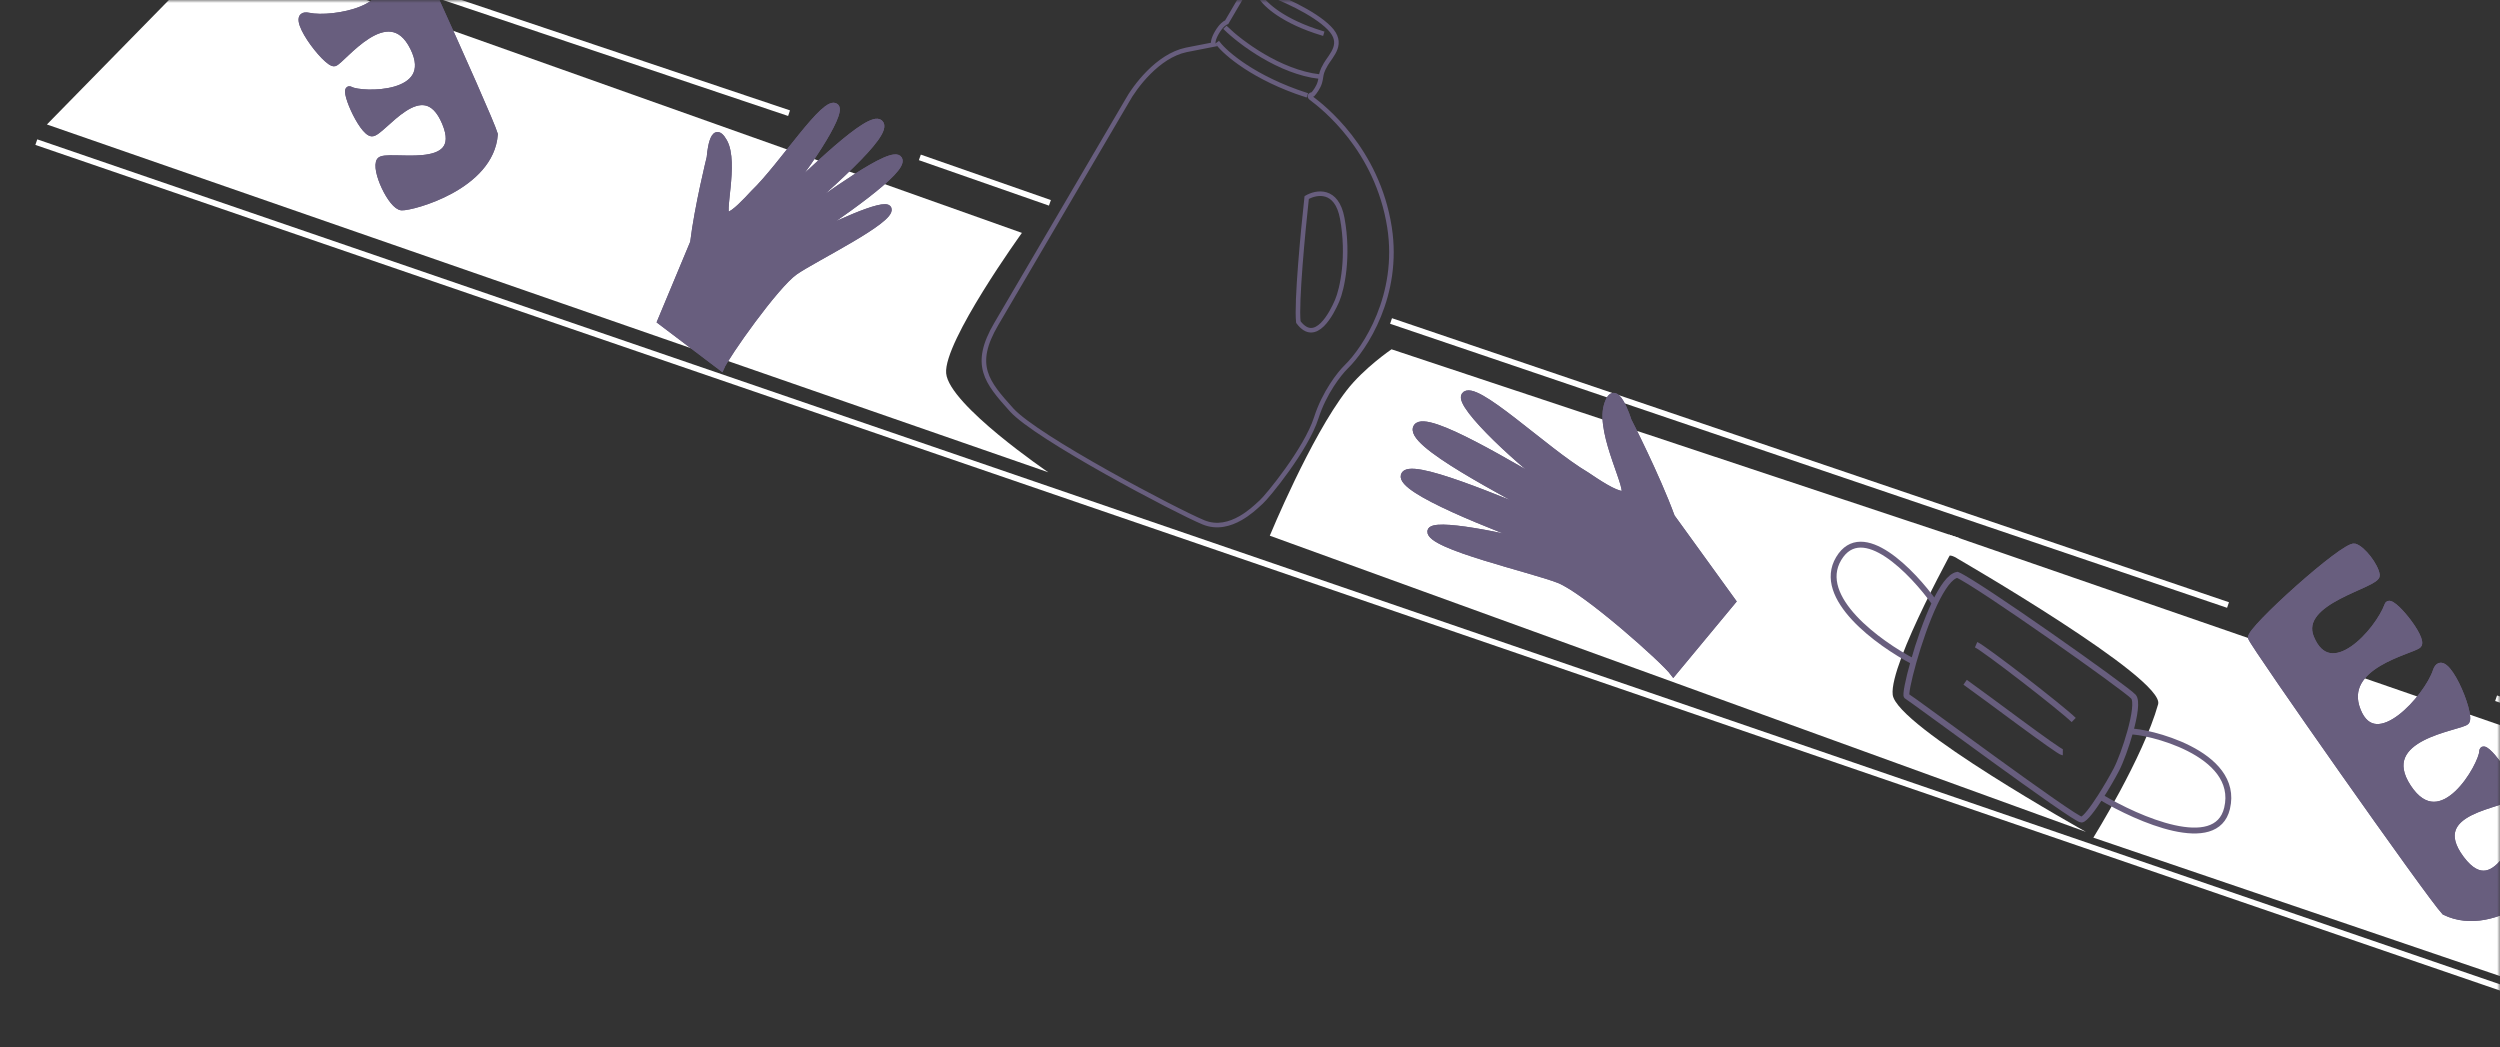 <svg width="425" height="178" viewBox="0 0 425 178" fill="none" xmlns="http://www.w3.org/2000/svg">
<rect x="0" y="0" width="425" height="178" fill="#333333" stroke="none"/>
<mask id="mask0" mask-type="alpha" maskUnits="userSpaceOnUse" x="0" y="0" width="425" height="178">
<rect width="425" height="178" fill="#C4C4C4"/>
</mask>
<g mask="url(#mask0)">
<path d="M41.589 -11.855L134.14 19.24" stroke="white"/>
<path d="M156.374 26.757L178.486 34.483" stroke="white"/>
<path d="M236.477 54.568L378.764 102.854" stroke="white"/>
<path d="M424.336 118.7L475.934 136.263" stroke="white"/>
<path d="M37.388 -8.853L7.974 21.161L178.216 80.292C178.216 80.292 161.333 68.825 160.847 63.465C160.362 58.106 173.726 39.591 173.726 39.591L37.388 -8.853Z" fill="white"/>
<path d="M333.072 91.455L236.56 59.382C236.56 59.382 231.883 62.555 228.941 66.351C222.777 74.304 215.865 91.069 215.865 91.069L354.611 141.419C354.611 141.419 322.377 123.454 321.76 118.109C321.142 112.763 333.072 91.455 333.072 91.455Z" fill="white"/>
<path d="M432.567 125.879L331.341 90.882C331.341 90.882 330.271 94.35 331.518 94.444C332.145 94.491 332.808 94.984 332.808 94.984C332.808 94.984 368.096 115.372 366.883 119.716C364.372 128.715 355.868 142.4 355.868 142.4L454.106 175.842C454.106 175.842 476.925 150.563 476.308 145.217C475.691 139.872 432.567 125.879 432.567 125.879Z" fill="white"/>
<path d="M335.939 109.6C337.33 110.209 350.372 120.288 352.528 122.4M334.073 115.983C337.39 118.318 350.032 127.903 350.68 127.91M362.146 124.363C362.886 121.687 363.303 119.136 362.687 118.432C361.485 117.058 336.203 99.193 332.753 97.719C331.515 97.938 330.169 99.896 328.914 102.526M362.146 124.363C361.442 126.91 360.446 129.57 359.77 130.862C359.152 132.044 358.125 133.831 357.081 135.46M362.146 124.363C364.58 124.222 380.891 127.845 378.599 137.425C376.765 145.09 363.489 139.308 357.081 135.46M357.081 135.46C355.783 137.484 354.459 139.263 353.857 139.331C352.772 139.453 324.876 118.704 324.152 118.351C323.896 118.227 324.384 115.715 325.301 112.482M328.914 102.526C325.128 97.234 316.561 88.311 312.577 94.956C308.594 101.601 319.4 109.409 325.301 112.482M328.914 102.526C327.495 105.5 326.194 109.333 325.301 112.482" stroke="#685E7E"/>
<path d="M135.165 46.233C131.856 48.542 123.452 60.491 122.608 62.495L112.227 54.64L117.824 41.228C118.558 35.146 120.636 26.778 120.636 26.778C120.636 26.778 121.067 20.432 123.122 24.063C125.178 27.695 122.404 36.892 123.756 36.563C124.838 36.299 126.8 34.186 128.074 32.811C132.924 28.177 140.321 16.508 142.108 18.112C143.448 19.314 136.342 29.802 132.202 34.398C137.688 29.331 147.758 19.273 149.592 20.849C151.733 22.689 139.618 32.743 134.164 37.864C140.536 33.458 151.743 25.038 152.883 27.051C154.004 29.032 142.245 36.995 136.033 41.165C140.812 38.605 150.56 34.032 151.065 35.49C151.76 37.494 138.474 43.924 135.165 46.233Z" fill="#685E7E" stroke="#685E7E"/>
<path d="M135.165 46.233C131.856 48.542 123.452 60.491 122.608 62.495L112.227 54.64L117.824 41.228C118.558 35.146 120.636 26.778 120.636 26.778C120.636 26.778 121.067 20.432 123.122 24.063C125.178 27.695 122.404 36.892 123.756 36.563C124.838 36.299 126.8 34.186 128.074 32.811C132.924 28.177 140.321 16.508 142.108 18.112C143.448 19.314 136.342 29.802 132.202 34.398C137.688 29.331 147.758 19.273 149.592 20.849C151.733 22.689 139.618 32.743 134.164 37.864C140.536 33.458 151.743 25.038 152.883 27.051C154.004 29.032 142.245 36.995 136.033 41.165C140.812 38.605 150.56 34.032 151.065 35.49C151.76 37.494 138.474 43.924 135.165 46.233Z" fill="#685E7E" stroke="#685E7E"/>
<path d="M265.029 98.64C269.602 100.459 282.915 112.305 284.476 114.448L294.613 102.225L284.225 87.86C281.657 80.842 276.856 71.484 276.856 71.484C276.856 71.484 274.574 64.068 273.146 68.954C271.718 73.839 277.577 83.988 275.88 83.974C274.521 83.963 271.602 82.001 269.706 80.724C262.653 76.573 250.615 64.778 248.94 67.181C247.684 68.984 259.048 79.456 265.246 83.759C257.319 79.272 242.555 70.136 240.816 72.52C238.787 75.302 255.977 83.862 263.883 88.422C255.087 84.967 239.43 78.094 238.638 80.802C237.859 83.467 254.044 89.644 262.584 92.864C256.195 91.157 243.344 88.445 243.15 90.317C242.884 92.891 260.455 96.821 265.029 98.64Z" fill="#685E7E" stroke="#685E7E"/>
<path d="M265.028 98.64C269.602 100.459 282.914 112.305 284.476 114.448L294.613 102.225L284.225 87.86C281.657 80.842 276.856 71.484 276.856 71.484C276.856 71.484 274.574 64.068 273.146 68.954C271.718 73.839 277.577 83.988 275.879 83.974C274.521 83.963 271.601 82.001 269.705 80.724C262.653 76.573 250.615 64.778 248.94 67.181C247.684 68.984 259.047 79.456 265.245 83.759C257.318 79.272 242.554 70.136 240.815 72.52C238.787 75.302 255.977 83.862 263.882 88.422C255.086 84.967 239.429 78.094 238.638 80.802C237.859 83.467 254.043 89.644 262.584 92.864C256.195 91.157 243.343 88.445 243.15 90.317C242.884 92.891 260.455 96.821 265.028 98.64Z" fill="#685E7E" stroke="#685E7E"/>
<path d="M465.151 181.641L6.173 24.162" stroke="white"/>
<path d="M382.661 108.409C383.061 109.724 413.03 152.385 415.57 155.052C424.377 159.38 435.114 148.734 436.031 147.013C436.948 145.292 432.551 138.884 430.587 139.058C428.624 139.233 424.73 154.382 418.428 145.974C412.126 137.566 426.072 137.001 426.99 135.28C427.907 133.559 422.028 125.595 421.969 127.77C421.91 129.945 415.042 142.418 409.398 133.806C403.755 125.194 418.16 123.769 419.277 122.705C420.394 121.641 415.492 109.782 414.069 114.103C412.645 118.425 403.884 128.462 400.828 120.778C397.771 113.093 410.024 110.75 411.141 109.686C412.258 108.622 406.412 101.376 405.886 102.824C404.239 107.359 396.16 116.323 392.891 108.416C390.277 102.091 404.263 99.507 404.063 97.779C403.887 96.251 401.66 93.286 400.278 92.908C398.549 92.434 382.262 107.095 382.661 108.409Z" fill="#685E7E" stroke="#685E7E"/>
<path d="M382.661 108.409C383.061 109.724 413.03 152.385 415.57 155.052C424.377 159.38 435.114 148.734 436.031 147.013C436.948 145.292 432.551 138.884 430.587 139.058C428.624 139.233 424.73 154.382 418.428 145.974C412.126 137.566 426.072 137.001 426.99 135.28C427.907 133.559 422.028 125.595 421.969 127.77C421.91 129.945 415.042 142.418 409.398 133.806C403.755 125.194 418.16 123.769 419.277 122.705C420.394 121.641 415.492 109.782 414.069 114.103C412.645 118.425 403.884 128.462 400.828 120.778C397.771 113.093 410.024 110.75 411.141 109.686C412.258 108.622 406.412 101.376 405.886 102.824C404.239 107.359 396.16 116.323 392.891 108.416C390.277 102.091 404.263 99.507 404.063 97.779C403.887 96.251 401.66 93.286 400.278 92.908C398.549 92.434 382.262 107.095 382.661 108.409Z" fill="#685E7E" stroke="#685E7E"/>
<path d="M62.561 -24.773C63.413 -23.848 83.204 19.592 84.132 22.834C83.467 31.794 70.083 35.335 68.299 35.262C66.515 35.188 63.494 28.746 64.542 27.276C65.59 25.807 79.357 29.756 75.639 20.882C71.922 12.008 65.01 22.757 63.226 22.684C61.442 22.61 57.88 14.277 59.624 15.239C61.369 16.2 74.401 16.559 70.218 8.111C66.035 -0.337 58.231 10.376 56.873 10.765C55.516 11.154 48.424 1.785 52.496 2.665C56.568 3.544 68.555 1.28 63.904 -4.696C59.254 -10.672 51.724 -2.083 50.366 -1.694C49.008 -1.305 45.997 -9.281 47.384 -9.025C51.728 -8.223 62.551 -10.447 57.823 -16.693C54.041 -21.689 45.517 -11.844 44.245 -12.803C43.121 -13.65 41.812 -16.783 42.154 -18.05C42.582 -19.634 61.708 -25.698 62.561 -24.773Z" fill="#685E7E" stroke="#685E7E"/>
<path d="M62.561 -24.773C63.413 -23.848 83.204 19.592 84.132 22.834C83.467 31.794 70.083 35.335 68.299 35.262C66.515 35.188 63.494 28.746 64.542 27.276C65.59 25.807 79.357 29.756 75.639 20.882C71.922 12.008 65.01 22.757 63.226 22.684C61.442 22.61 57.88 14.277 59.624 15.239C61.369 16.2 74.401 16.559 70.218 8.111C66.035 -0.337 58.231 10.376 56.873 10.765C55.516 11.154 48.424 1.785 52.496 2.665C56.568 3.544 68.555 1.28 63.904 -4.696C59.254 -10.672 51.724 -2.083 50.366 -1.694C49.008 -1.305 45.997 -9.281 47.384 -9.025C51.728 -8.223 62.551 -10.447 57.823 -16.693C54.041 -21.689 45.517 -11.844 44.245 -12.803C43.121 -13.65 41.812 -16.783 42.154 -18.05C42.582 -19.634 61.708 -25.698 62.561 -24.773Z" fill="#685E7E" stroke="#685E7E"/>
<path fill-rule="evenodd" clip-rule="evenodd" d="M222.267 33.669C221.954 36.516 221.511 40.948 221.192 45.083C220.872 49.227 220.677 53.054 220.854 54.698C221.567 55.646 222.248 55.998 222.87 56.002C223.504 56.006 224.12 55.649 224.695 55.086C225.844 53.961 226.748 52.088 227.185 51.07C228.05 49.06 229.218 43.558 228.051 37.157C227.587 34.618 226.505 33.547 225.379 33.203C224.266 32.863 223.062 33.217 222.267 33.669ZM225.46 32.94C226.717 33.324 227.846 34.507 228.321 37.108C229.498 43.559 228.325 49.116 227.438 51.179C227 52.197 226.079 54.116 224.887 55.283C224.291 55.867 223.608 56.282 222.868 56.277C222.121 56.272 221.361 55.841 220.612 54.833L220.59 54.803L220.585 54.766C220.397 53.111 220.596 49.227 220.918 45.061C221.24 40.889 221.687 36.416 222.001 33.57L222.008 33.502L222.068 33.467C222.899 32.976 224.217 32.56 225.46 32.94Z" fill="#685E7E" stroke="#685E7E" stroke-width="0.5"/>
<path fill-rule="evenodd" clip-rule="evenodd" d="M214.668 9.64C211.84 7.981 209.555 6.122 208.313 4.912L208.505 4.715C209.731 5.909 211.999 7.756 214.807 9.402C217.615 11.05 220.956 12.492 224.329 12.889L224.297 13.162C220.872 12.759 217.494 11.297 214.668 9.64Z" fill="#685E7E" stroke="#685E7E" stroke-width="0.5"/>
<path fill-rule="evenodd" clip-rule="evenodd" d="M221.967 16.268C213.167 13.407 208.301 9.216 206.958 7.457L207.176 7.29C208.477 8.994 213.29 13.158 222.052 16.007L221.967 16.268Z" fill="#685E7E" stroke="#685E7E" stroke-width="0.5"/>
<path fill-rule="evenodd" clip-rule="evenodd" d="M217.247 2.406C215.554 1.272 214.604 0.235 214.25 -0.389L214.489 -0.525C214.814 0.047 215.724 1.056 217.4 2.177C219.072 3.296 221.498 4.522 224.845 5.532L224.766 5.795C221.395 4.778 218.944 3.541 217.247 2.406Z" fill="#685E7E" stroke="#685E7E" stroke-width="0.5"/>
<path fill-rule="evenodd" clip-rule="evenodd" d="M220.399 1.166C218.26 0.071 216.047 -0.83 214.456 -1.366C213.196 -1.791 212.406 -1.724 211.932 -1.498C211.46 -1.274 211.278 -0.883 211.25 -0.6L211.247 -0.57L208.63 3.893L208.575 3.908C208.481 3.932 208.267 4.041 207.982 4.306C207.701 4.568 207.357 4.975 207.002 5.582C206.645 6.189 206.482 6.646 206.42 6.965C206.389 7.125 206.384 7.248 206.391 7.338C206.399 7.43 206.419 7.478 206.429 7.495L206.541 7.666L206.34 7.705C205.383 7.887 203.107 8.326 201.659 8.623C199.296 9.121 197.14 10.664 195.4 12.406C193.661 14.146 192.35 16.071 191.676 17.309L191.675 17.311L169.486 55.145C167.444 58.627 167.051 61.054 167.668 63.187C168.289 65.335 169.94 67.21 172.068 69.577C173.115 70.741 175.38 72.398 178.277 74.265C181.17 76.128 184.678 78.191 188.2 80.166C195.245 84.119 202.331 87.717 204.632 88.669C206.885 89.602 209.054 88.969 210.797 87.98C212.243 87.16 213.376 86.107 214.008 85.521C214.139 85.399 214.248 85.298 214.334 85.223C214.569 85.017 215.161 84.361 215.95 83.399C216.736 82.441 217.709 81.188 218.706 79.793C220.702 77.001 222.779 73.659 223.63 70.996C225.01 66.675 227.608 63.391 228.742 62.282L228.743 62.282C231.928 59.19 237.867 50.129 236.082 38.677C234.001 25.329 224.687 18.213 222.992 16.918C222.868 16.823 222.785 16.759 222.748 16.727C222.633 16.625 222.557 16.516 222.54 16.399C222.523 16.273 222.58 16.172 222.654 16.103C222.725 16.037 222.818 15.991 222.905 15.96C222.977 15.934 223.051 15.916 223.118 15.903C223.411 15.578 224 14.788 224.238 13.976C224.332 13.656 224.372 13.397 224.41 13.142C224.497 12.574 224.58 12.027 225.258 10.87C225.426 10.584 225.632 10.288 225.841 9.989C225.939 9.849 226.037 9.708 226.132 9.567C226.435 9.118 226.715 8.656 226.885 8.169C227.054 7.685 227.115 7.177 226.981 6.635C226.846 6.091 226.514 5.499 225.877 4.852C224.595 3.549 222.54 2.263 220.399 1.166ZM220.524 0.922C222.673 2.022 224.759 3.324 226.073 4.659C226.735 5.332 227.099 5.965 227.248 6.569C227.397 7.173 227.328 7.736 227.145 8.26C226.962 8.781 226.666 9.267 226.36 9.721C226.259 9.871 226.158 10.016 226.059 10.158C225.853 10.452 225.658 10.732 225.495 11.009C224.843 12.121 224.772 12.6 224.69 13.146C224.652 13.408 224.61 13.685 224.502 14.054C224.238 14.953 223.583 15.808 223.288 16.125L223.255 16.16L223.207 16.167C223.142 16.177 223.067 16.194 222.998 16.219C222.928 16.244 222.874 16.274 222.842 16.304C222.813 16.331 222.811 16.348 222.813 16.361C222.816 16.384 222.837 16.437 222.931 16.522C222.966 16.552 223.046 16.613 223.166 16.705C224.836 17.979 234.253 25.16 236.353 38.635C238.156 50.199 232.164 59.344 228.934 62.479C227.827 63.562 225.256 66.808 223.892 71.079C223.027 73.786 220.928 77.159 218.93 79.954C217.929 81.353 216.952 82.611 216.163 83.573C215.377 84.532 214.77 85.206 214.515 85.43C214.434 85.501 214.329 85.598 214.202 85.716C213.575 86.299 212.411 87.381 210.933 88.219C209.153 89.229 206.891 89.902 204.527 88.923C202.21 87.965 195.111 84.359 188.065 80.406C184.541 78.429 181.027 76.363 178.128 74.496C175.234 72.632 172.938 70.957 171.863 69.761C169.747 67.407 168.046 65.484 167.404 63.264C166.757 61.029 167.187 58.521 169.249 55.006L191.436 17.176C192.121 15.916 193.447 13.971 195.205 12.211C196.963 10.452 199.165 8.867 201.603 8.354L201.603 8.354C202.98 8.072 205.1 7.662 206.131 7.465C206.125 7.432 206.12 7.397 206.117 7.36C206.107 7.241 206.116 7.092 206.15 6.913C206.22 6.555 206.397 6.069 206.764 5.443C207.132 4.816 207.492 4.387 207.795 4.105C208.061 3.858 208.29 3.717 208.448 3.659L210.98 -0.658C211.026 -1.023 211.262 -1.485 211.814 -1.747C212.378 -2.015 213.249 -2.063 214.544 -1.626C216.147 -1.086 218.373 -0.18 220.524 0.922Z" fill="#685E7E" stroke="#685E7E" stroke-width="0.5"/>
</g>
</svg>
